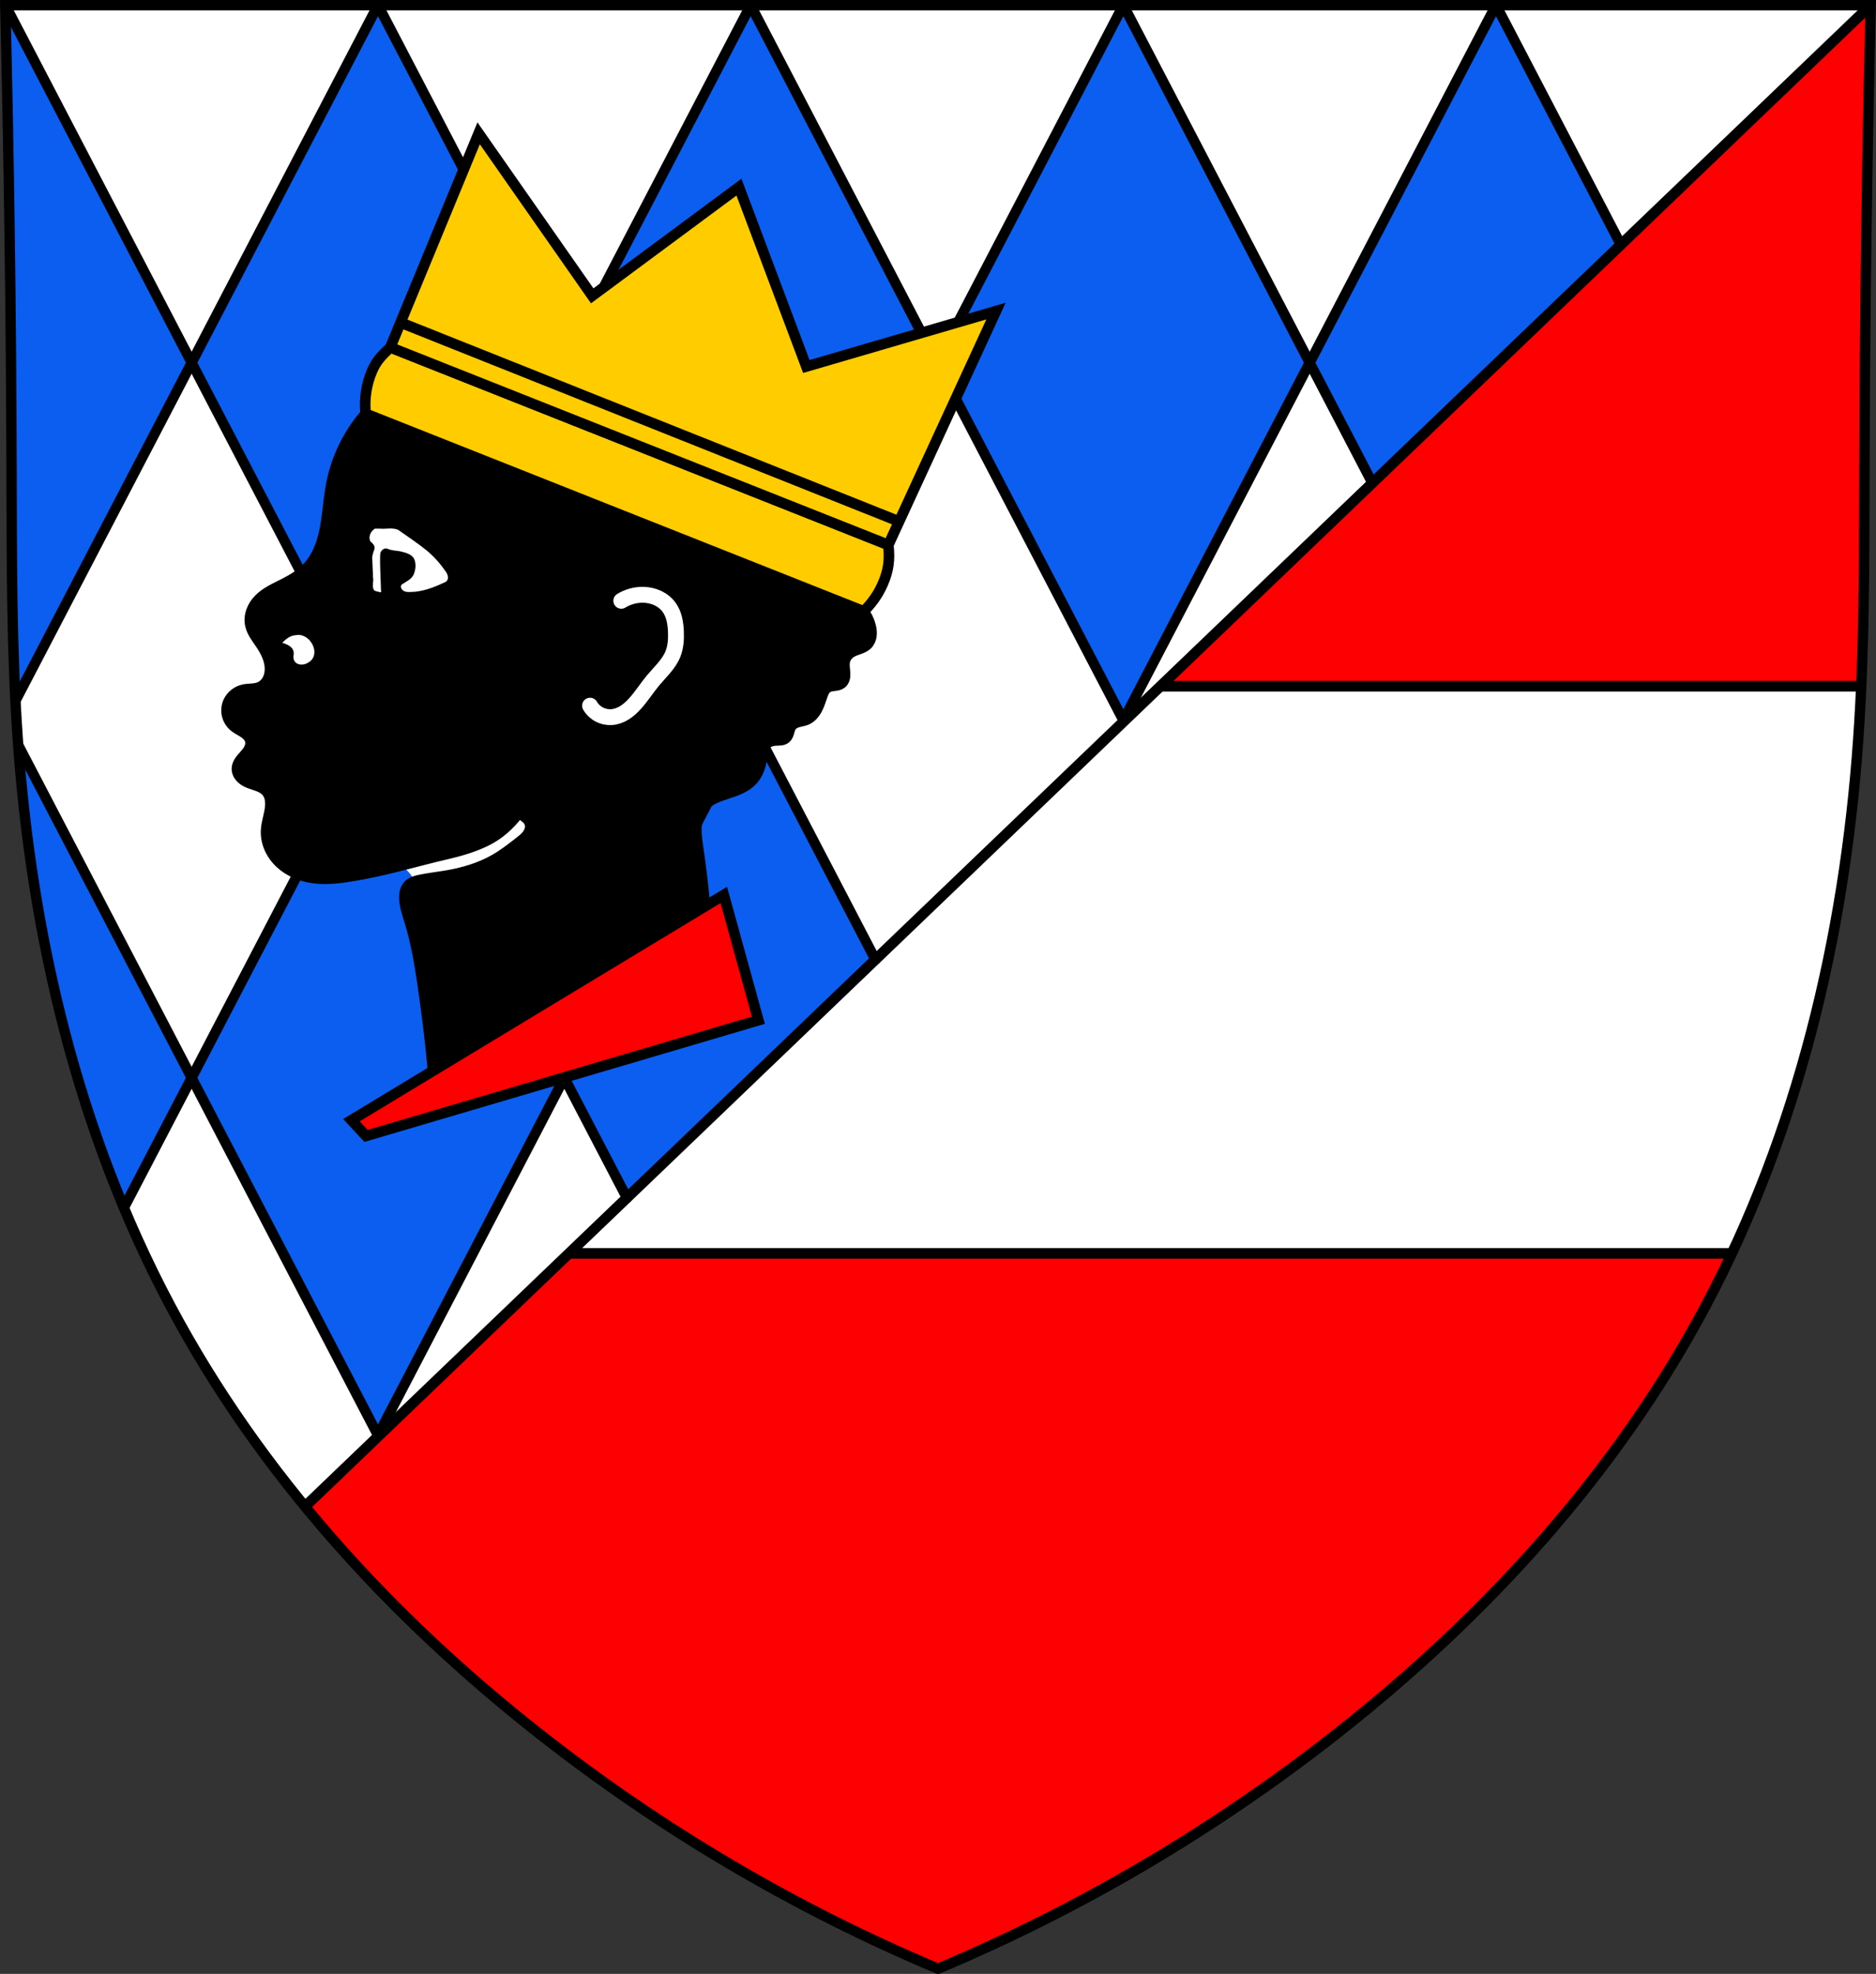 <?xml version="1.0" encoding="UTF-8" standalone="no"?>
<!-- Created with Inkscape (http://www.inkscape.org/) -->

<svg
   xmlns:dc="http://purl.org/dc/elements/1.1/"
   xmlns:cc="http://creativecommons.org/ns#"
   xmlns:rdf="http://www.w3.org/1999/02/22-rdf-syntax-ns#"
   xmlns:svg="http://www.w3.org/2000/svg"
   xmlns="http://www.w3.org/2000/svg"
   xmlns:sodipodi="http://sodipodi.sourceforge.net/DTD/sodipodi-0.dtd"
   xmlns:inkscape="http://www.inkscape.org/namespaces/inkscape"
   version="1.1"
   id="svg2"
   width="600"
   height="631.163"
   viewBox="0 0 600 631.163"
   sodipodi:docname="AUT_Neuhofen_an_der_Ybbs_COA.svg"
   inkscape:version="0.92.4 (5da689c313, 2019-01-14)">
  <rect x="0" y="0" width="600" height="631.163" fill="#333333" stroke="none"/>
  <defs
     id="defs6">
    <inkscape:path-effect
       effect="spiro"
       id="path-effect1673"
       is_visible="true" />
    <inkscape:path-effect
       effect="spiro"
       id="path-effect1641"
       is_visible="true" />
    <inkscape:path-effect
       effect="spiro"
       id="path-effect1637"
       is_visible="true" />
    <inkscape:path-effect
       effect="spiro"
       id="path-effect1626"
       is_visible="true" />
    <inkscape:path-effect
       effect="spiro"
       id="path-effect1622"
       is_visible="true" />
    <inkscape:path-effect
       effect="spiro"
       id="path-effect1615"
       is_visible="true" />
    <inkscape:path-effect
       effect="spiro"
       id="path-effect1611"
       is_visible="true" />
    <inkscape:path-effect
       effect="spiro"
       id="path-effect1607"
       is_visible="true" />
    <inkscape:path-effect
       effect="spiro"
       id="path-effect1601"
       is_visible="true" />
    <inkscape:path-effect
       effect="spiro"
       id="path-effect1597"
       is_visible="true" />
    <inkscape:path-effect
       effect="spiro"
       id="path-effect1567"
       is_visible="true" />
    <inkscape:path-effect
       effect="spiro"
       id="path-effect845"
       is_visible="true" />
    <inkscape:path-effect
       effect="spiro"
       id="path-effect841"
       is_visible="true" />
    <inkscape:path-effect
       effect="spiro"
       id="path-effect819"
       is_visible="true" />
    <inkscape:path-effect
       effect="spiro"
       id="path-effect819-0"
       is_visible="true" />
    <inkscape:path-effect
       effect="spiro"
       id="path-effect845-3"
       is_visible="true" />
    <inkscape:path-effect
       effect="spiro"
       id="path-effect845-9"
       is_visible="true" />
    <inkscape:path-effect
       effect="spiro"
       id="path-effect845-3-4"
       is_visible="true" />
    <inkscape:path-effect
       effect="spiro"
       id="path-effect845-4"
       is_visible="true" />
    <inkscape:path-effect
       effect="spiro"
       id="path-effect845-3-40"
       is_visible="true" />
    <inkscape:path-effect
       effect="spiro"
       id="path-effect845-6"
       is_visible="true" />
    <inkscape:path-effect
       effect="spiro"
       id="path-effect845-3-3"
       is_visible="true" />
    <inkscape:path-effect
       effect="spiro"
       id="path-effect845-94"
       is_visible="true" />
    <inkscape:path-effect
       effect="spiro"
       id="path-effect845-3-0"
       is_visible="true" />
    <inkscape:path-effect
       effect="spiro"
       id="path-effect845-96"
       is_visible="true" />
    <inkscape:path-effect
       effect="spiro"
       id="path-effect845-96-0"
       is_visible="true" />
    <inkscape:path-effect
       effect="spiro"
       id="path-effect845-3-0-9"
       is_visible="true" />
    <inkscape:path-effect
       effect="spiro"
       id="path-effect845-96-5"
       is_visible="true" />
    <inkscape:path-effect
       effect="spiro"
       id="path-effect845-3-0-0"
       is_visible="true" />
    <inkscape:path-effect
       effect="spiro"
       id="path-effect845-3-0-0-1"
       is_visible="true" />
    <inkscape:path-effect
       effect="spiro"
       id="path-effect845-96-5-0"
       is_visible="true" />
    <inkscape:path-effect
       effect="spiro"
       id="path-effect845-3-0-9-9"
       is_visible="true" />
    <inkscape:path-effect
       effect="spiro"
       id="path-effect845-96-0-1"
       is_visible="true" />
    <inkscape:path-effect
       effect="spiro"
       id="path-effect845-3-0-2"
       is_visible="true" />
    <inkscape:path-effect
       effect="spiro"
       id="path-effect845-96-3"
       is_visible="true" />
    <inkscape:path-effect
       effect="spiro"
       id="path-effect845-3-3-2"
       is_visible="true" />
    <inkscape:path-effect
       effect="spiro"
       id="path-effect845-94-9"
       is_visible="true" />
    <inkscape:path-effect
       effect="spiro"
       id="path-effect845-3-40-9"
       is_visible="true" />
    <inkscape:path-effect
       effect="spiro"
       id="path-effect845-6-2"
       is_visible="true" />
    <inkscape:path-effect
       effect="spiro"
       id="path-effect845-3-4-5"
       is_visible="true" />
    <inkscape:path-effect
       effect="spiro"
       id="path-effect845-4-0"
       is_visible="true" />
    <inkscape:path-effect
       effect="spiro"
       id="path-effect845-3-5"
       is_visible="true" />
    <inkscape:path-effect
       effect="spiro"
       id="path-effect845-2"
       is_visible="true" />
    <inkscape:path-effect
       effect="spiro"
       id="path-effect819-6"
       is_visible="true" />
    <inkscape:path-effect
       effect="spiro"
       id="path-effect819-62"
       is_visible="true" />
    <inkscape:path-effect
       effect="spiro"
       id="path-effect819-3"
       is_visible="true" />
    <inkscape:path-effect
       effect="spiro"
       id="path-effect841-6"
       is_visible="true" />
    <inkscape:path-effect
       effect="spiro"
       id="path-effect841-2"
       is_visible="true" />
    <inkscape:path-effect
       effect="spiro"
       id="path-effect841-66"
       is_visible="true" />
    <inkscape:path-effect
       effect="spiro"
       id="path-effect841-7"
       is_visible="true" />
    <inkscape:path-effect
       effect="spiro"
       id="path-effect1641-7"
       is_visible="true" />
  </defs>
  <sodipodi:namedview
     pagecolor="#ffffff"
     bordercolor="#666666"
     borderopacity="1"
     objecttolerance="10"
     gridtolerance="10"
     guidetolerance="10"
     inkscape:pageopacity="0"
     inkscape:pageshadow="2"
     inkscape:window-width="1920"
     inkscape:window-height="1001"
     id="namedview4"
     showgrid="false"
     inkscape:zoom="0.60824742"
     inkscape:cx="164.65754"
     inkscape:cy="389.45623"
     inkscape:window-x="-9"
     inkscape:window-y="-9"
     inkscape:window-maximized="1"
     inkscape:current-layer="svg2" />
  <path
     inkscape:connector-curvature="0"
     style="fill:#ffffff;fill-opacity:1;stroke:none;stroke-width:3.315px;stroke-linecap:butt;stroke-linejoin:miter;stroke-opacity:1"
     d="m 598.302,1.657 c -1.198,49.588 -1.865,99.189 -2.002,148.792 -0.079,28.753 0.02,57.54 -2.002,86.216 -4.433,62.912 -19.365,125.603 -48.716,180.776 -28.77,54.08 -70.739,99.74 -118.12,136.972 C 388.382,585.125 345.403,610.444 300,629.506 h -3e-5 C 254.597,610.444 211.618,585.125 172.538,554.414 125.157,517.182 83.188,471.522 54.418,417.442 25.066,362.268 10.135,299.578 5.702,236.666 3.681,207.989 3.779,179.203 3.7,150.45 3.563,100.847 2.896,51.245 1.698,1.657 Z"
     id="path817-5" />
  <path
     style="fill:#fd0002;fill-opacity:1;stroke:none;stroke-width:3.383px;stroke-linecap:butt;stroke-linejoin:miter;stroke-opacity:1"
     d="m 300,629.506 c -25.759,-10.351 -50.639,-22.891 -74.283,-37.439 -20.991,-12.916 -41.002,-27.409 -59.976,-43.139 -24.598,-20.392 -47.464,-42.873 -68.271,-67.121 v 0 L 181.943,400.77 h 372.666 v 0 c -12.891,26.41 -28.666,51.411 -46.954,74.417 -17.115,21.53 -36.404,41.287 -57.027,59.485 C 405.946,574.097 354.867,606.257 300,629.506 Z"
     id="path1595"
     inkscape:connector-curvature="0"
     sodipodi:nodetypes="csscccccsscc" />
  <path
     style="fill:#fd0002;fill-opacity:1;stroke:none;stroke-width:3.383px;stroke-linecap:butt;stroke-linejoin:miter;stroke-opacity:1"
     d="M 598.302,1.657 370.896,219.44 h 223.813 z"
     id="path1591"
     inkscape:connector-curvature="0" />
  <path
     style="fill:#0b5eef;fill-opacity:1;stroke:none;stroke-width:3.383px;stroke-linecap:butt;stroke-linejoin:miter;stroke-opacity:1"
     d="M 478.472,1.657 418.876,115.984 438.927,154.447 518.402,78.255 Z"
     id="path1571"
     inkscape:connector-curvature="0" />
  <path
     style="fill:#0b5eef;fill-opacity:1;stroke:none;stroke-width:3.383px;stroke-linecap:butt;stroke-linejoin:miter;stroke-opacity:1"
     d="m 240.089,230.311 -59.605,114.327 20.019,38.389 v 0 l 79.475,-76.192 z"
     id="path1569"
     inkscape:connector-curvature="0" />
  <path
     style="fill:#0b5eef;fill-opacity:1;stroke:none;stroke-width:3.383px;stroke-linecap:butt;stroke-linejoin:miter;stroke-opacity:1"
     d="M 39.952,385.571 61.291,344.637 5.894,238.364 v 0 c 1.161,24.697 6.723,49.397 10.89,74.101 3.626,24.704 8.197,29.657 12.29,44.491 4.093,14.834 7.256,19.074 10.879,28.616 z"
     id="path1563"
     inkscape:connector-curvature="0"
     sodipodi:nodetypes="cccccscc" />
  <path
     style="fill:#0b5eef;fill-opacity:1;stroke:none;stroke-width:3.383px;stroke-linecap:butt;stroke-linejoin:miter;stroke-opacity:1"
     d="M 359.281,1.657 299.685,115.984 359.283,230.311 418.876,115.984 Z"
     id="path1528-9"
     inkscape:connector-curvature="0" />
  <path
     style="fill:#0b5eef;fill-opacity:1;stroke:none;stroke-width:3.383px;stroke-linecap:butt;stroke-linejoin:miter;stroke-opacity:1"
     d="M 240.087,1.657 180.492,115.984 240.089,230.311 299.683,115.984 Z"
     id="path1528-8"
     inkscape:connector-curvature="0" />
  <path
     style="fill:#0b5eef;fill-opacity:1;stroke:none;stroke-width:3.383px;stroke-linecap:butt;stroke-linejoin:miter;stroke-opacity:1"
     d="M 120.889,230.311 61.293,344.637 120.891,458.964 180.485,344.637 Z"
     id="path1528-82"
     inkscape:connector-curvature="0" />
  <path
     style="fill:#0b5eef;fill-opacity:1;stroke:none;stroke-width:3.383px;stroke-linecap:butt;stroke-linejoin:miter;stroke-opacity:1"
     d="M 120.891,1.657 61.296,115.984 120.894,230.311 180.487,115.984 Z"
     id="path1528"
     inkscape:connector-curvature="0" />
  <path
     style="fill:#0b5eef;fill-opacity:1;stroke:none;stroke-width:3.383px;stroke-linecap:butt;stroke-linejoin:miter;stroke-opacity:1"
     d="M 1.698,1.657 61.293,115.984 5.175,223.635 Z"
     id="path1526"
     inkscape:connector-curvature="0" />
  <path
     style="fill:none;stroke:#000000;stroke-width:3.315px;stroke-linecap:butt;stroke-linejoin:miter;stroke-opacity:1"
     d="m 598.302,1.657 c -1.198,49.588 -1.865,99.189 -2.002,148.792 -0.079,28.754 0.019,57.54 -2.002,86.216 -4.433,62.912 -19.365,125.603 -48.716,180.776 -28.77,54.08 -70.739,99.74 -118.12,136.972 -39.081,30.711 -82.059,56.03 -127.462,75.092 h -2e-5 C 254.597,610.444 211.618,585.125 172.538,554.414 125.157,517.182 83.188,471.521 54.418,417.442 25.066,362.268 10.135,299.578 5.702,236.666 3.681,207.989 3.779,179.203 3.7,150.45 3.563,100.847 2.896,51.245 1.698,1.657 Z"
     id="path817"
     inkscape:connector-curvature="0" />
  <path
     style="fill:none;stroke:#000000;stroke-width:1px;stroke-linecap:butt;stroke-linejoin:miter;stroke-opacity:1"
     d="M 178.381,6.165 30.338,148.095"
     id="path839"
     inkscape:connector-curvature="0"
     inkscape:path-effect="#path-effect841"
     inkscape:original-d="M 178.38136,6.1652541 C 128.78631,53.705215 79.935234,100.55259 30.338188,148.09455"
     transform="matrix(3.383,0,0,3.383,-5.165,-19.2)"
     sodipodi:nodetypes="cc" />
  <path
     style="fill:none;stroke:#000000;stroke-width:3.272px;stroke-linecap:round;stroke-linejoin:round;stroke-opacity:1"
     d="M 120.891,1.657 61.293,115.984"
     id="path843-8-6"
     inkscape:connector-curvature="0" />
  <path
     inkscape:connector-curvature="0"
     style="fill:none;stroke:#000000;stroke-width:3.272px;stroke-linecap:round;stroke-linejoin:round;stroke-opacity:1"
     d="M 240.085,1.657 180.487,115.984"
     id="path843-8-6-20" />
  <path
     inkscape:connector-curvature="0"
     style="fill:none;stroke:#000000;stroke-width:3.272px;stroke-linecap:round;stroke-linejoin:round;stroke-opacity:1"
     d="M 359.278,1.657 299.68,115.984"
     id="path843-8-6-2" />
  <path
     inkscape:connector-curvature="0"
     style="fill:none;stroke:#000000;stroke-width:3.272px;stroke-linecap:round;stroke-linejoin:round;stroke-opacity:1"
     d="M 478.472,1.657 418.874,115.984"
     id="path843-8-6-3" />
  <path
     inkscape:connector-curvature="0"
     style="fill:none;stroke:#000000;stroke-width:3.272px;stroke-linecap:round;stroke-linejoin:round;stroke-opacity:1"
     d="M 418.874,115.984 359.276,230.311"
     id="path843-8-6-0" />
  <path
     inkscape:connector-curvature="0"
     style="fill:none;stroke:#000000;stroke-width:3.272px;stroke-linecap:round;stroke-linejoin:round;stroke-opacity:1"
     d="M 299.68,115.984 240.083,230.311"
     id="path843-8-6-8" />
  <path
     inkscape:connector-curvature="0"
     style="fill:none;stroke:#000000;stroke-width:3.272px;stroke-linecap:round;stroke-linejoin:round;stroke-opacity:1"
     d="m 180.487,115.984 -59.598,114.327"
     id="path843-8-6-6" />
  <path
     style="fill:none;stroke:#000000;stroke-width:3.272px;stroke-linecap:round;stroke-linejoin:round;stroke-opacity:1"
     d="M 61.293,115.984 5.175,223.635"
     id="path843-8-6-37"
     inkscape:connector-curvature="0" />
  <path
     inkscape:connector-curvature="0"
     style="fill:none;stroke:#000000;stroke-width:3.272px;stroke-linecap:round;stroke-linejoin:round;stroke-opacity:1"
     d="M 120.889,230.311 61.291,344.637"
     id="path843-8-6-17" />
  <path
     style="fill:none;stroke:#000000;stroke-width:3.272px;stroke-linecap:round;stroke-linejoin:round;stroke-opacity:1"
     d="M 61.291,344.637 39.952,385.571"
     id="path843-8-6-18"
     inkscape:connector-curvature="0" />
  <path
     inkscape:connector-curvature="0"
     style="fill:none;stroke:#000000;stroke-width:3.272px;stroke-linecap:round;stroke-linejoin:round;stroke-opacity:1"
     d="M 240.083,230.311 180.485,344.637"
     id="path843-8-6-07" />
  <path
     inkscape:connector-curvature="0"
     style="fill:none;stroke:#000000;stroke-width:3.272px;stroke-linecap:round;stroke-linejoin:round;stroke-opacity:1"
     d="M 180.485,344.637 120.887,458.964"
     id="path843-8-6-7" />
  <path
     inkscape:connector-curvature="0"
     style="fill:none;stroke:#000000;stroke-width:3.272px;stroke-linecap:round;stroke-linejoin:round;stroke-opacity:1"
     d="m 180.489,115.984 59.598,114.327"
     id="path843-8-6-28" />
  <path
     inkscape:connector-curvature="0"
     style="fill:none;stroke:#000000;stroke-width:3.272px;stroke-linecap:round;stroke-linejoin:round;stroke-opacity:1"
     d="M 120.891,1.657 180.489,115.984"
     id="path843-8-6-28-6" />
  <path
     inkscape:connector-curvature="0"
     style="fill:none;stroke:#000000;stroke-width:3.272px;stroke-linecap:round;stroke-linejoin:round;stroke-opacity:1"
     d="M 1.698,1.657 61.296,115.984"
     id="path843-8-6-28-9" />
  <path
     inkscape:connector-curvature="0"
     style="fill:none;stroke:#000000;stroke-width:3.272px;stroke-linecap:round;stroke-linejoin:round;stroke-opacity:1"
     d="M 61.296,115.984 120.894,230.311"
     id="path843-8-6-28-3" />
  <path
     inkscape:connector-curvature="0"
     style="fill:none;stroke:#000000;stroke-width:3.272px;stroke-linecap:round;stroke-linejoin:round;stroke-opacity:1"
     d="m 120.894,230.311 59.598,114.327"
     id="path843-8-6-28-5" />
  <path
     style="fill:none;stroke:#000000;stroke-width:3.272px;stroke-linecap:round;stroke-linejoin:round;stroke-opacity:1"
     d="M 5.894,238.364 61.293,344.637"
     id="path1459"
     inkscape:connector-curvature="0" />
  <path
     inkscape:connector-curvature="0"
     style="fill:none;stroke:#000000;stroke-width:3.272px;stroke-linecap:round;stroke-linejoin:round;stroke-opacity:1"
     d="M 61.293,344.637 120.891,458.964"
     id="path843-8-6-28-60" />
  <path
     style="fill:none;stroke:#000000;stroke-width:3.272px;stroke-linecap:round;stroke-linejoin:round;stroke-opacity:1"
     d="m 240.087,230.311 39.892,76.524"
     id="path843-8-6-28-81"
     inkscape:connector-curvature="0" />
  <path
     style="fill:none;stroke:#000000;stroke-width:3.272px;stroke-linecap:round;stroke-linejoin:round;stroke-opacity:1"
     d="m 180.492,344.637 20.012,38.389"
     id="path843-8-6-28-0"
     inkscape:connector-curvature="0" />
  <path
     inkscape:connector-curvature="0"
     style="fill:none;stroke:#000000;stroke-width:3.272px;stroke-linecap:round;stroke-linejoin:round;stroke-opacity:1"
     d="M 240.085,1.657 299.683,115.984"
     id="path843-8-6-28-59" />
  <path
     inkscape:connector-curvature="0"
     style="fill:none;stroke:#000000;stroke-width:3.272px;stroke-linecap:round;stroke-linejoin:round;stroke-opacity:1"
     d="m 299.683,115.984 59.598,114.327"
     id="path843-8-6-28-96" />
  <path
     inkscape:connector-curvature="0"
     style="fill:none;stroke:#000000;stroke-width:3.272px;stroke-linecap:round;stroke-linejoin:round;stroke-opacity:1"
     d="M 359.278,1.657 418.876,115.984"
     id="path843-8-6-28-54" />
  <path
     style="fill:none;stroke:#000000;stroke-width:3.272px;stroke-linecap:round;stroke-linejoin:round;stroke-opacity:1"
     d="M 478.472,1.657 518.402,78.255"
     id="path843-8-6-28-2"
     inkscape:connector-curvature="0" />
  <path
     style="fill:none;stroke:#000000;stroke-width:3.272px;stroke-linecap:round;stroke-linejoin:round;stroke-opacity:1"
     d="m 418.876,115.984 20.05,38.463"
     id="path843-8-6-28-50"
     inkscape:connector-curvature="0" />
  <path
     style="fill:none;stroke:#000000;stroke-width:3.383px;stroke-linecap:butt;stroke-linejoin:miter;stroke-opacity:1"
     d="M 370.896,219.44 H 594.708"
     id="path1573"
     inkscape:connector-curvature="0"
     sodipodi:nodetypes="cc" />
  <path
     style="fill:none;stroke:#000000;stroke-width:3.383px;stroke-linecap:butt;stroke-linejoin:miter;stroke-opacity:1"
     d="M 181.943,400.77 H 554.608"
     id="path1573-6"
     inkscape:connector-curvature="0"
     sodipodi:nodetypes="cc" />
  <path
     style="fill:#ffffff;fill-opacity:1;stroke:none;stroke-width:1px;stroke-linecap:butt;stroke-linejoin:miter;stroke-opacity:1"
     d="m 270.385,90.282 c -0.022,-0.06 -0.043,-0.12 -0.064,-0.18 -0.219,-0.636 -0.388,-1.301 -0.758,-1.862 -0.36,-0.548 -0.887,-0.96 -1.349,-1.426 -1.174,-1.183 -1.947,-2.752 -2.195,-4.4 -0.248,-1.648 0.027,-3.367 0.752,-4.867 0.726,-1.5 1.897,-2.778 3.314,-3.653 1.418,-0.876 3.077,-1.35 4.743,-1.381 1.666,-0.032 3.336,0.377 4.812,1.15 1.476,0.774 2.758,1.909 3.725,3.266 1.934,2.714 2.546,6.284 1.817,9.536 -0.373,1.665 -1.087,3.265 -2.158,4.594 -1.071,1.329 -2.506,2.379 -4.13,2.904 -1.624,0.525 -3.435,0.507 -5.014,-0.141 -1.579,-0.648 -2.901,-1.941 -3.497,-3.54 z"
     id="path1671"
     inkscape:connector-curvature="0"
     inkscape:path-effect="#path-effect1673"
     inkscape:original-d="m 270.38493,90.282441 c -4.93386,1.273201 -0.0418,-0.12088 -0.0642,-0.17982 -0.0224,-0.05894 -0.50421,-1.242613 -0.75781,-1.86242 -0.25361,-0.619807 -0.8981,-0.951477 -1.34865,-1.425715 -0.45055,-0.474238 11.31382,-0.233433 16.96924,-0.348649 5.65541,-0.115216 -9.86472,2.543403 -14.79858,3.816604 z"
     transform="matrix(3.383,0,0,3.383,-780.175,-18.274)" />
  <path
     style="opacity:1;fill:#000000;fill-opacity:1;stroke:#000000;stroke-width:3.383px;stroke-linecap:butt;stroke-linejoin:miter;stroke-opacity:1"
     d="m 116.948,132.29 c -5.514,6.33 -9.328,14.129 -10.938,22.368 -1.296,6.631 -1.208,13.578 -3.564,19.91 -0.862,2.318 -2.055,4.533 -3.687,6.391 -2.084,2.372 -4.812,4.088 -7.62,5.531 -2.927,1.504 -6.063,2.803 -8.357,5.162 -1.049,1.079 -1.896,2.366 -2.392,3.787 -0.496,1.421 -0.633,2.977 -0.312,4.447 0.513,2.344 2.108,4.273 3.441,6.268 1.481,2.217 2.71,4.711 2.827,7.374 0.054,1.225 -0.137,2.473 -0.667,3.579 -0.53,1.105 -1.413,2.059 -2.529,2.566 -0.816,0.371 -1.721,0.495 -2.614,0.568 -0.893,0.073 -1.795,0.1 -2.67,0.293 -2.065,0.456 -3.904,1.891 -4.793,3.81 -0.618,1.335 -0.777,2.877 -0.446,4.31 0.331,1.433 1.15,2.748 2.29,3.679 0.925,0.755 2.031,1.25 3.023,1.915 0.496,0.333 0.965,0.712 1.348,1.17 0.383,0.458 0.677,1 0.791,1.585 0.16,0.821 -0.042,1.68 -0.417,2.427 -0.376,0.747 -0.916,1.397 -1.47,2.024 -0.553,0.627 -1.127,1.241 -1.586,1.94 -0.458,0.699 -0.8,1.499 -0.829,2.334 -0.039,1.085 0.461,2.145 1.206,2.935 0.745,0.79 1.717,1.335 2.727,1.735 0.966,0.383 1.976,0.644 2.944,1.023 0.967,0.379 1.91,0.893 2.587,1.681 0.511,0.595 0.85,1.326 1.038,2.088 0.188,0.761 0.23,1.553 0.191,2.337 -0.134,2.66 -1.191,5.207 -1.352,7.866 -0.119,1.973 0.265,3.968 1.054,5.78 0.789,1.812 1.977,3.443 3.418,4.796 2.882,2.706 6.727,4.256 10.645,4.787 4.678,0.634 9.422,-0.109 14.072,-0.922 9.661,-1.688 18.837,-4.482 28.39,-6.698 4.287,-0.994 8.602,-2.231 12.564,-4.146 4.34,-2.098 7.629,-5.096 10.571,-8.915 v 0 c 0.779,0.149 2.484,1.439 2.987,2.052 0.503,0.613 0.783,1.405 0.777,2.198 -0.007,1.025 -0.479,2.003 -1.124,2.799 -0.645,0.796 -1.459,1.436 -2.266,2.068 -2.572,2.014 -5.159,4.029 -7.995,5.649 -4.822,2.754 -10.253,4.299 -15.73,5.214 -2.692,0.45 -5.409,0.753 -8.082,1.304 -0.677,0.139 -1.354,0.295 -1.998,0.549 -0.644,0.253 -1.256,0.608 -1.739,1.103 -0.577,0.591 -0.949,1.363 -1.142,2.166 -0.193,0.803 -0.215,1.639 -0.159,2.463 0.166,2.445 1.002,4.786 1.721,7.128 2.038,6.643 3.178,13.525 4.179,20.402 1.284,8.821 2.35,17.673 3.195,26.547 l 86.759,-54.708 c -0.519,-5.228 -1.156,-10.444 -1.912,-15.643 -0.35,-2.406 -0.726,-4.833 -0.551,-7.259 0.175,-2.425 0.956,-4.888 2.636,-6.646 1.358,-1.42 3.195,-2.28 5.04,-2.955 1.732,-0.633 3.512,-1.134 5.223,-1.82 1.712,-0.686 3.374,-1.575 4.684,-2.873 1.933,-1.915 2.96,-4.601 3.302,-7.3 0.096,-0.758 0.143,-1.523 0.298,-2.272 0.155,-0.748 0.427,-1.489 0.919,-2.074 0.36,-0.427 0.827,-0.757 1.337,-0.984 0.51,-0.227 1.061,-0.354 1.617,-0.406 0.599,-0.056 1.204,-0.028 1.803,-0.089 0.599,-0.061 1.209,-0.223 1.673,-0.606 0.288,-0.238 0.507,-0.552 0.672,-0.888 0.165,-0.336 0.279,-0.694 0.383,-1.053 0.208,-0.718 0.391,-1.472 0.857,-2.057 0.268,-0.336 0.619,-0.6 0.999,-0.799 0.38,-0.2 0.79,-0.338 1.205,-0.449 0.83,-0.222 1.693,-0.339 2.488,-0.664 1.509,-0.616 2.639,-1.931 3.408,-3.368 0.769,-1.437 1.227,-3.015 1.78,-4.548 0.159,-0.44 0.326,-0.88 0.559,-1.286 0.232,-0.407 0.532,-0.781 0.916,-1.049 0.656,-0.457 1.488,-0.56 2.281,-0.656 0.397,-0.048 0.795,-0.099 1.182,-0.2 0.387,-0.101 0.764,-0.256 1.084,-0.496 0.508,-0.381 0.843,-0.96 1.014,-1.572 0.171,-0.611 0.189,-1.256 0.152,-1.89 -0.075,-1.267 -0.365,-2.557 -0.06,-3.79 0.26,-1.049 0.951,-1.971 1.843,-2.581 0.815,-0.556 1.771,-0.856 2.7,-1.187 0.929,-0.331 1.87,-0.714 2.584,-1.394 0.776,-0.738 1.222,-1.779 1.366,-2.84 0.144,-1.061 0.003,-2.144 -0.26,-3.182 -0.428,-1.68 -1.183,-3.275 -2.212,-4.67 z"
     id="path1609"
     inkscape:connector-curvature="0"
     sodipodi:nodetypes="csssssscscccccscscsccccccccsscccsscssccccsssssccccssccscsssscsscccccccccscccscsccccccscccc" />
  <path
     style="fill:#ffffff;fill-opacity:1;stroke:none;stroke-width:3.383px;stroke-linecap:butt;stroke-linejoin:miter;stroke-opacity:1"
     d="m 119.901,169.04 c -1.334,0.755 -2.192,2.639 -1.447,4.069 0.748,0.688 1.747,1.513 1.224,2.688 -0.326,0.976 -0.739,1.952 -0.613,3.008 0.034,1.894 0.205,3.791 0.229,5.679 0.287,1.351 -0.376,2.809 0.236,4.1 0.376,0.567 1.146,0.481 1.728,0.701 1.028,0.546 0.452,-0.92 0.562,-1.512 -0.086,-3.539 -0.37,-7.085 -0.215,-10.623 0.104,-1.145 1.32,-2.18 2.453,-1.631 1.366,0.615 2.96,0.489 4.405,0.887 1.412,0.352 3.044,0.81 3.884,2.09 0.862,1.639 0.619,3.673 -0.093,5.318 -0.769,1.467 -2.341,2.165 -3.661,3.017 -0.951,0.819 0.07,2.081 1.009,2.325 1.046,0.294 2.163,0.08 3.237,0.05 3.414,-0.368 6.647,-1.68 9.716,-3.152 1.075,-0.675 0.761,-2.157 0.161,-3.047 -1.779,-2.627 -3.877,-5.052 -6.345,-7.061 -2.906,-2.349 -6.041,-4.394 -9.083,-6.559 -1.866,-0.748 -3.9,-0.161 -5.841,-0.347 -0.515,-4e-5 -1.031,0 -1.546,1.3e-4 z"
     id="path1628"
     inkscape:connector-curvature="0" />
  <path
     style="fill:#ffffff;fill-opacity:1;stroke:none;stroke-width:3.383px;stroke-linecap:butt;stroke-linejoin:miter;stroke-opacity:1"
     d="m 90.279,205.54 c 2.022,0.617 3.963,1.56 3.628,3.953 -0.539,2.882 2.575,3.804 4.771,2.308 4.244,-2.537 0.56,-9.483 -3.891,-8.72 -1.859,0.042 -3.287,1.184 -4.508,2.458 z"
     id="path1633"
     inkscape:connector-curvature="0" />
  <path
     style="fill:none;stroke:#ffffff;stroke-width:1.5;stroke-linecap:round;stroke-linejoin:miter;stroke-miterlimit:4;stroke-dasharray:none;stroke-opacity:1"
     d="m 61.986,60.625 c 0.627,-0.387 1.369,-0.586 2.106,-0.565 0.464,0.013 0.927,0.113 1.347,0.311 0.42,0.198 0.795,0.495 1.068,0.871 0.472,0.65 0.608,1.484 0.642,2.286 0.031,0.722 -0.013,1.462 -0.283,2.132 -0.39,0.969 -1.205,1.69 -1.875,2.492 -0.606,0.726 -1.107,1.539 -1.747,2.235 -0.287,0.312 -0.604,0.601 -0.965,0.824 -0.361,0.223 -0.77,0.378 -1.193,0.409 -0.407,0.03 -0.821,-0.056 -1.182,-0.245 -0.361,-0.189 -0.667,-0.482 -0.873,-0.834"
     id="path1635"
     inkscape:connector-curvature="0"
     inkscape:path-effect="#path-effect1637"
     inkscape:original-d="m 61.986494,60.625 c 0.703154,-0.189383 1.405308,-0.377766 2.106462,-0.565149 0.701154,-0.187382 1.610816,0.786783 2.414724,1.181674 0.803908,0.394891 0.429143,1.523188 0.642214,2.286282 0.213072,0.763094 -0.187383,1.420433 -0.282574,2.13215 -0.09519,0.711717 -1.249176,1.660194 -1.875265,2.491791 -0.626088,0.831596 -1.163548,1.488936 -1.746822,2.234904 -0.583274,0.745968 -1.437559,0.821034 -2.157839,1.233051 -0.720279,0.412017 -1.369056,-0.72028 -2.055085,-1.078919"
     transform="matrix(3.383,0,0,3.383,-10.993,-12.989)" />
  <path
     style="fill:#ffcc00;fill-opacity:1;stroke:#000000;stroke-width:3.383px;stroke-linecap:butt;stroke-linejoin:miter;stroke-opacity:1"
     d="m 116.948,132.29 c -0.502,-4.666 0.226,-9.458 2.089,-13.765 1.436,-3.318 3.19,-4.954 5.798,-7.458 l 159.281,63.172 c 0.502,4.666 0.122,8.068 -1.742,12.375 -1.436,3.318 -3.538,6.345 -6.145,8.849 z"
     id="path1639"
     inkscape:connector-curvature="0"
     sodipodi:nodetypes="ccccccc" />
  <path
     style="fill:#ffcc00;fill-opacity:1;stroke:#000000;stroke-width:3.383px;stroke-linecap:butt;stroke-linejoin:miter;stroke-opacity:1"
     d="m 124.835,111.067 28.249,-68.436 36.326,51.969 46.929,-34.762 21.552,57.357 60.66,-17.729 -34.434,74.772 v 0 z"
     id="path1665"
     inkscape:connector-curvature="0"
     sodipodi:nodetypes="ccccccccc" />
  <path
     style="fill:none;stroke:#000000;stroke-width:3.383px;stroke-linecap:butt;stroke-linejoin:miter;stroke-opacity:1"
     d="m 128.055,103.116 159.036,63.441"
     id="path1667"
     inkscape:connector-curvature="0" />
  <path
     style="fill:#fd0002;fill-opacity:1;stroke:#000000;stroke-width:3.383px;stroke-linecap:butt;stroke-linejoin:miter;stroke-opacity:1"
     d="m 231.493,286.163 -119.092,72.021 4.67,5.039 125.483,-36.994 z"
     id="path1669"
     inkscape:connector-curvature="0" />
</svg>
